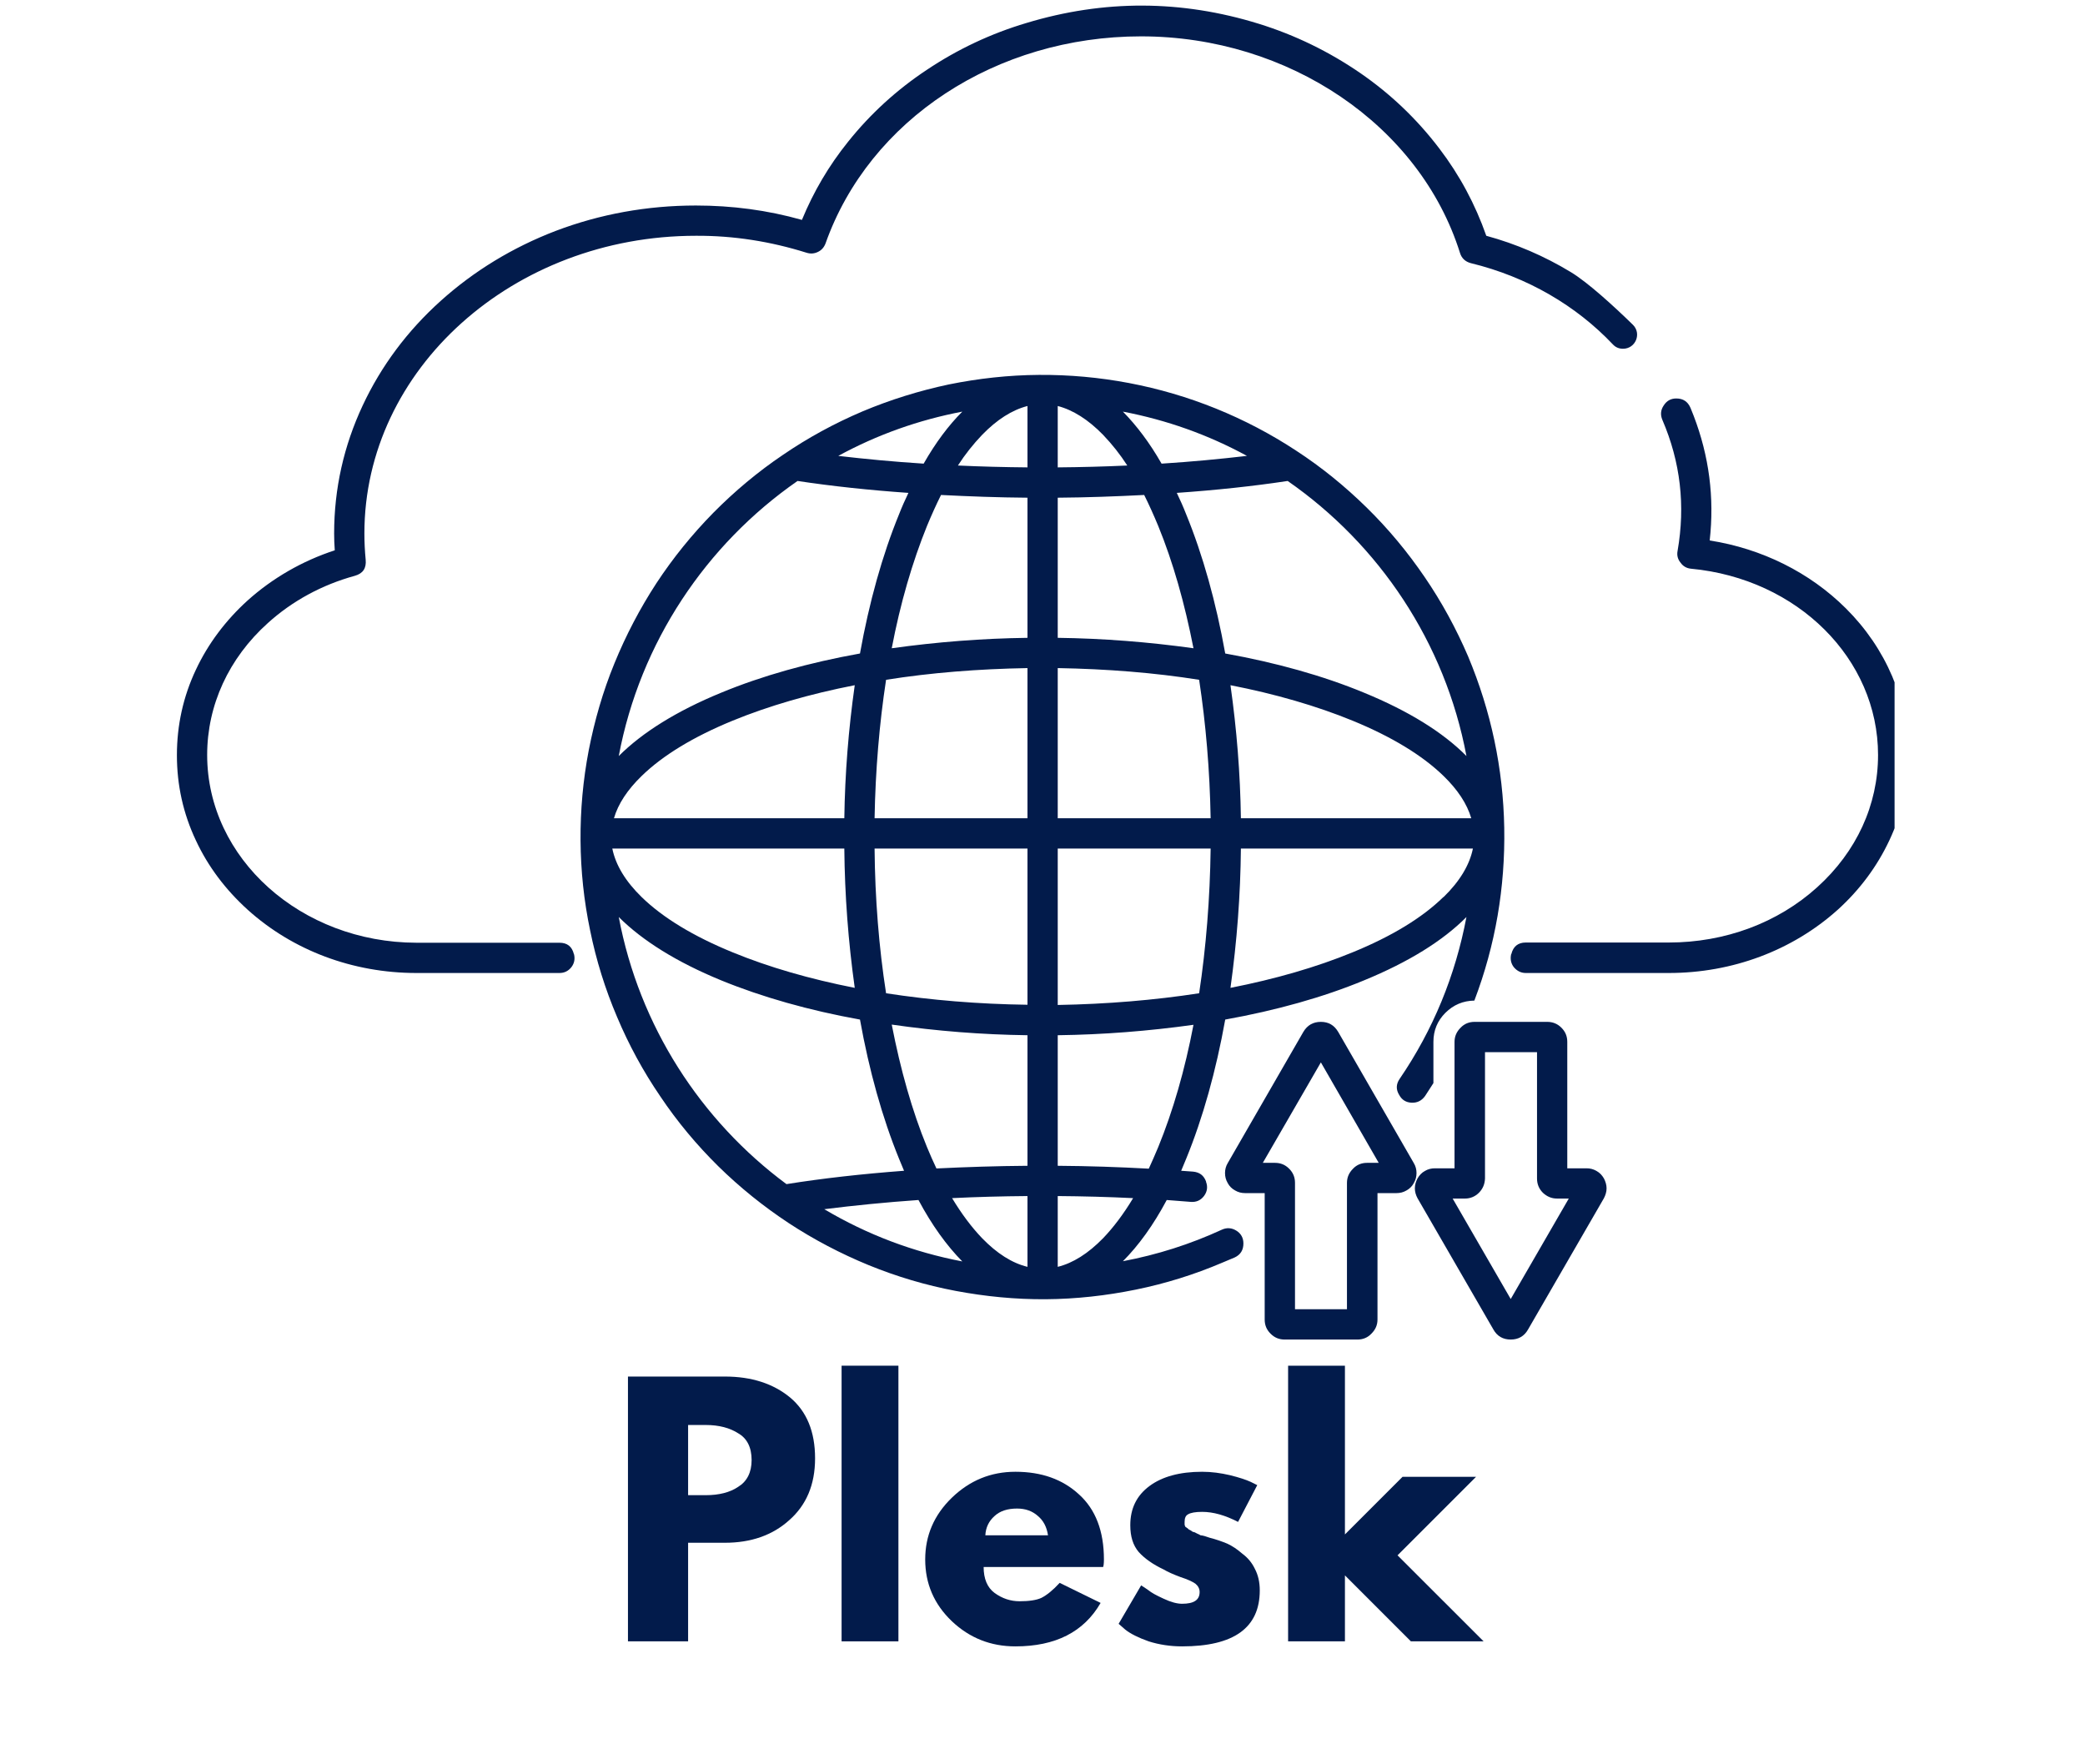 <svg xmlns="http://www.w3.org/2000/svg" xmlns:xlink="http://www.w3.org/1999/xlink" width="52" zoomAndPan="magnify" viewBox="0 0 39 33" height="44" preserveAspectRatio="xMidYMid meet" version="1.0"><defs><g/><clipPath id="28db148730"><path d="M 3.188 0 L 35.438 0 L 35.438 19 L 3.188 19 Z M 3.188 0 " clip-rule="nonzero"/></clipPath><clipPath id="8e715a2036"><path d="M 22 19 L 27 19 L 27 25.5 L 22 25.5 Z M 22 19 " clip-rule="nonzero"/></clipPath><clipPath id="84c1334604"><path d="M 26 19 L 31 19 L 31 25.5 L 26 25.5 Z M 26 19 " clip-rule="nonzero"/></clipPath></defs><path fill="#021b4b" d="M 27.461 12.277 C 27.238 11.758 26.969 11.262 26.648 10.793 C 26.328 10.324 25.969 9.891 25.562 9.492 C 25.156 9.094 24.719 8.738 24.246 8.43 C 23.77 8.117 23.27 7.855 22.742 7.641 C 22.219 7.43 21.676 7.27 21.117 7.164 C 20.562 7.059 20 7.008 19.434 7.012 C 18.863 7.016 18.305 7.078 17.746 7.191 C 17.191 7.309 16.652 7.477 16.133 7.695 C 15.609 7.918 15.113 8.188 14.645 8.508 C 14.176 8.824 13.742 9.188 13.344 9.59 C 12.945 9.996 12.59 10.434 12.277 10.91 C 11.969 11.383 11.707 11.883 11.492 12.41 C 11.277 12.934 11.121 13.477 11.012 14.035 C 10.906 14.59 10.855 15.152 10.859 15.719 C 10.863 16.289 10.922 16.848 11.039 17.406 C 11.152 17.961 11.32 18.5 11.543 19.023 C 11.762 19.543 12.031 20.039 12.352 20.508 C 12.668 20.98 13.031 21.414 13.434 21.812 C 13.84 22.211 14.277 22.562 14.75 22.875 C 15.227 23.188 15.727 23.449 16.25 23.664 C 16.777 23.879 17.316 24.039 17.875 24.145 C 18.434 24.25 18.996 24.305 19.562 24.301 C 20.129 24.297 20.691 24.234 21.246 24.121 C 21.801 24.008 22.34 23.84 22.863 23.617 C 22.941 23.586 23.016 23.551 23.094 23.52 C 23.203 23.469 23.258 23.383 23.258 23.258 C 23.258 23.156 23.215 23.074 23.129 23.02 C 23.043 22.965 22.949 22.957 22.855 23 C 22.262 23.273 21.645 23.469 21.004 23.59 C 21.297 23.297 21.574 22.914 21.824 22.445 C 21.977 22.457 22.125 22.469 22.273 22.48 C 22.375 22.488 22.457 22.453 22.52 22.371 C 22.582 22.289 22.594 22.199 22.559 22.105 L 22.559 22.098 C 22.516 21.984 22.438 21.926 22.316 21.914 C 22.242 21.91 22.168 21.902 22.094 21.898 C 22.125 21.824 22.156 21.75 22.188 21.672 C 22.5 20.91 22.746 20.027 22.918 19.07 C 23.875 18.898 24.754 18.652 25.516 18.336 C 26.344 17.996 26.988 17.598 27.43 17.152 C 27.223 18.246 26.809 19.258 26.18 20.18 C 26.113 20.277 26.109 20.379 26.172 20.48 C 26.223 20.574 26.301 20.621 26.406 20.625 C 26.512 20.629 26.594 20.586 26.656 20.5 C 26.707 20.418 26.762 20.34 26.812 20.258 L 26.812 19.488 C 26.812 19.273 26.887 19.094 27.035 18.945 C 27.188 18.793 27.367 18.719 27.578 18.715 C 27.973 17.676 28.156 16.598 28.137 15.484 C 28.117 14.375 27.891 13.305 27.461 12.277 Z M 18 7.699 C 17.742 7.957 17.5 8.281 17.277 8.672 C 16.723 8.637 16.188 8.586 15.68 8.527 C 16.41 8.129 17.184 7.855 18 7.699 Z M 14.918 8.996 C 15.566 9.094 16.262 9.168 16.992 9.219 C 16.93 9.348 16.871 9.48 16.816 9.621 C 16.504 10.383 16.258 11.266 16.086 12.223 C 15.129 12.395 14.25 12.641 13.488 12.957 C 12.66 13.297 12.016 13.699 11.574 14.141 C 11.973 12.016 13.207 10.184 14.918 8.996 Z M 12.004 14.512 C 12.398 14.129 12.969 13.781 13.703 13.48 C 14.379 13.203 15.148 12.98 15.988 12.816 C 15.871 13.641 15.805 14.469 15.793 15.305 L 11.484 15.305 C 11.562 15.035 11.738 14.77 12.004 14.512 Z M 11.453 15.871 L 15.793 15.871 C 15.801 16.742 15.867 17.613 15.988 18.477 C 15.148 18.312 14.379 18.09 13.703 17.812 C 12.969 17.512 12.398 17.164 12.004 16.781 C 11.699 16.484 11.516 16.18 11.453 15.871 Z M 11.574 17.152 C 12.016 17.594 12.66 17.996 13.488 18.336 C 14.25 18.648 15.129 18.898 16.086 19.07 C 16.258 20.027 16.504 20.906 16.816 21.672 C 16.848 21.75 16.879 21.824 16.91 21.898 C 16.129 21.957 15.391 22.039 14.711 22.148 C 13.109 20.961 11.957 19.191 11.574 17.152 Z M 15.418 22.617 C 15.977 22.547 16.562 22.488 17.18 22.445 C 17.43 22.914 17.707 23.297 18 23.594 C 17.082 23.418 16.223 23.094 15.418 22.617 Z M 19.219 23.695 C 18.93 23.625 18.648 23.445 18.371 23.16 C 18.176 22.957 17.988 22.707 17.809 22.41 C 18.273 22.387 18.742 22.375 19.219 22.371 Z M 19.219 21.805 C 18.645 21.809 18.074 21.828 17.516 21.855 C 17.457 21.73 17.398 21.598 17.34 21.457 C 17.062 20.781 16.844 20.008 16.68 19.164 C 17.52 19.285 18.367 19.352 19.219 19.363 Z M 19.219 18.793 C 18.301 18.781 17.41 18.707 16.574 18.578 C 16.441 17.723 16.367 16.809 16.359 15.871 L 19.219 15.871 Z M 19.219 15.305 L 16.359 15.305 C 16.375 14.406 16.449 13.531 16.574 12.715 C 17.41 12.582 18.301 12.512 19.219 12.496 Z M 19.219 11.93 C 18.367 11.941 17.52 12.008 16.68 12.125 C 16.84 11.285 17.066 10.512 17.34 9.836 C 17.426 9.629 17.512 9.438 17.602 9.258 C 18.133 9.285 18.672 9.305 19.219 9.309 Z M 19.219 8.742 C 18.781 8.738 18.348 8.727 17.918 8.707 C 18.051 8.5 18.203 8.309 18.371 8.133 C 18.648 7.848 18.93 7.668 19.219 7.594 Z M 27.52 15.305 L 23.211 15.305 C 23.199 14.469 23.133 13.641 23.016 12.816 C 23.855 12.98 24.625 13.203 25.301 13.48 C 26.035 13.781 26.605 14.129 27 14.512 C 27.266 14.77 27.441 15.035 27.52 15.305 Z M 23.324 8.527 C 22.816 8.586 22.281 8.637 21.727 8.672 C 21.504 8.281 21.258 7.957 21.004 7.699 C 21.82 7.855 22.594 8.129 23.324 8.527 Z M 19.785 7.594 C 20.07 7.668 20.355 7.848 20.633 8.133 C 20.801 8.309 20.953 8.5 21.086 8.707 C 20.656 8.727 20.223 8.738 19.785 8.742 Z M 19.785 9.309 C 20.332 9.305 20.871 9.285 21.402 9.258 C 21.492 9.438 21.578 9.629 21.664 9.836 C 21.941 10.512 22.16 11.285 22.324 12.125 C 21.484 12.008 20.637 11.941 19.785 11.93 Z M 19.785 12.496 C 20.703 12.512 21.594 12.582 22.43 12.715 C 22.555 13.535 22.629 14.406 22.645 15.305 L 19.785 15.305 Z M 20.633 23.16 C 20.355 23.445 20.07 23.625 19.785 23.695 L 19.785 22.371 C 20.262 22.375 20.73 22.387 21.195 22.41 C 21.016 22.707 20.828 22.957 20.633 23.16 Z M 21.664 21.457 C 21.605 21.598 21.547 21.73 21.488 21.859 C 20.93 21.828 20.359 21.809 19.785 21.805 L 19.785 19.363 C 20.637 19.352 21.484 19.285 22.324 19.168 C 22.164 20.008 21.941 20.781 21.664 21.457 Z M 22.43 18.578 C 21.594 18.707 20.703 18.781 19.785 18.797 L 19.785 15.871 L 22.645 15.871 C 22.633 16.809 22.559 17.723 22.43 18.578 Z M 22.188 9.621 C 22.133 9.48 22.074 9.348 22.012 9.219 C 22.742 9.168 23.441 9.094 24.086 8.996 C 25.797 10.184 27.031 12.016 27.43 14.141 C 26.988 13.695 26.344 13.297 25.516 12.957 C 24.754 12.641 23.875 12.395 22.918 12.223 C 22.746 11.266 22.5 10.383 22.188 9.621 Z M 27 16.777 C 26.605 17.164 26.035 17.512 25.301 17.812 C 24.625 18.09 23.855 18.312 23.016 18.477 C 23.137 17.609 23.203 16.742 23.211 15.871 L 27.551 15.871 C 27.488 16.18 27.305 16.484 27 16.781 Z M 27 16.777 " fill-opacity="1" fill-rule="nonzero"/><g clip-path="url(#28db148730)"><path fill="#021b4b" d="M 34.527 11.379 C 33.852 10.707 32.957 10.262 31.98 10.109 C 32.07 9.305 31.969 8.531 31.68 7.777 C 31.66 7.727 31.641 7.68 31.621 7.629 C 31.57 7.512 31.484 7.453 31.355 7.453 C 31.254 7.453 31.176 7.496 31.121 7.582 C 31.062 7.668 31.055 7.758 31.094 7.852 C 31.434 8.641 31.527 9.457 31.379 10.305 C 31.363 10.387 31.383 10.461 31.434 10.523 C 31.48 10.59 31.547 10.629 31.629 10.637 C 33.625 10.824 35.129 12.324 35.129 14.121 C 35.129 15.055 34.727 15.93 33.992 16.594 C 33.254 17.262 32.266 17.629 31.215 17.629 L 28.539 17.629 C 28.395 17.629 28.305 17.703 28.27 17.844 L 28.266 17.848 C 28.246 17.938 28.262 18.02 28.316 18.09 C 28.375 18.16 28.449 18.199 28.539 18.199 L 31.215 18.199 C 32.406 18.199 33.527 17.777 34.375 17.016 C 34.789 16.641 35.113 16.203 35.34 15.719 C 35.578 15.215 35.695 14.68 35.695 14.121 C 35.695 13.105 35.281 12.129 34.527 11.379 Z M 30.359 6.523 C 30.594 6.523 30.711 6.238 30.543 6.074 C 30.188 5.727 29.699 5.281 29.383 5.09 C 28.887 4.789 28.359 4.562 27.801 4.41 C 27.594 3.82 27.301 3.273 26.922 2.777 C 26.504 2.227 26.012 1.758 25.445 1.367 C 24.859 0.965 24.227 0.656 23.547 0.445 C 22.098 -0.004 20.648 -0.008 19.199 0.43 C 18.531 0.629 17.91 0.922 17.332 1.309 C 16.773 1.68 16.281 2.129 15.863 2.652 C 15.504 3.098 15.219 3.582 15 4.113 C 14.352 3.93 13.691 3.844 13.016 3.844 C 12.105 3.844 11.223 4.004 10.391 4.32 C 9.586 4.629 8.863 5.07 8.242 5.629 C 7.617 6.191 7.129 6.848 6.785 7.582 C 6.43 8.34 6.25 9.141 6.25 9.98 C 6.25 10.082 6.254 10.188 6.262 10.293 C 5.652 10.492 5.094 10.816 4.633 11.23 C 4.219 11.605 3.891 12.043 3.664 12.527 C 3.426 13.031 3.309 13.566 3.309 14.125 C 3.309 14.684 3.426 15.215 3.664 15.719 C 3.891 16.207 4.219 16.641 4.633 17.016 C 5.477 17.777 6.598 18.199 7.789 18.199 L 10.465 18.199 C 10.555 18.199 10.629 18.164 10.688 18.09 C 10.742 18.02 10.758 17.938 10.738 17.852 L 10.734 17.844 C 10.699 17.703 10.609 17.633 10.465 17.633 L 7.789 17.633 C 5.633 17.629 3.875 16.059 3.875 14.121 C 3.875 13.191 4.277 12.312 5.012 11.652 C 5.465 11.242 6.023 10.938 6.637 10.77 C 6.789 10.727 6.855 10.629 6.84 10.469 C 6.824 10.305 6.816 10.141 6.816 9.977 C 6.816 6.906 9.598 4.41 13.016 4.41 C 13.723 4.406 14.414 4.516 15.086 4.727 C 15.16 4.75 15.23 4.746 15.301 4.711 C 15.367 4.68 15.414 4.625 15.441 4.555 C 16.262 2.234 18.637 0.68 21.344 0.68 C 24.105 0.68 26.559 2.344 27.309 4.73 C 27.34 4.832 27.41 4.895 27.512 4.922 C 28.574 5.18 29.488 5.723 30.168 6.441 C 30.219 6.496 30.281 6.523 30.359 6.523 Z M 30.359 6.523 " fill-opacity="1" fill-rule="nonzero"/></g><g clip-path="url(#8e715a2036)"><path fill="#021b4b" d="M 25.391 25.055 L 24.031 25.055 C 23.926 25.055 23.84 25.02 23.766 24.945 C 23.691 24.871 23.656 24.785 23.656 24.68 L 23.656 22.316 L 23.289 22.316 C 23.223 22.316 23.16 22.301 23.102 22.266 C 23.043 22.234 22.996 22.188 22.965 22.129 C 22.93 22.07 22.914 22.008 22.914 21.941 C 22.914 21.875 22.93 21.812 22.965 21.754 L 24.379 19.301 C 24.453 19.176 24.562 19.113 24.707 19.113 C 24.852 19.113 24.957 19.176 25.031 19.301 L 26.445 21.754 C 26.48 21.812 26.496 21.875 26.496 21.941 C 26.496 22.008 26.48 22.07 26.445 22.129 C 26.414 22.188 26.367 22.234 26.309 22.266 C 26.25 22.301 26.188 22.316 26.121 22.316 L 25.766 22.316 L 25.766 24.68 C 25.766 24.785 25.727 24.871 25.652 24.945 C 25.582 25.02 25.492 25.055 25.391 25.055 Z M 24.223 24.488 L 25.195 24.488 L 25.195 22.125 C 25.195 22.02 25.234 21.934 25.309 21.859 C 25.379 21.785 25.469 21.75 25.57 21.75 L 25.789 21.75 L 24.707 19.871 L 23.621 21.75 L 23.848 21.75 C 23.953 21.75 24.039 21.785 24.113 21.859 C 24.188 21.934 24.223 22.02 24.223 22.125 Z M 25.957 22.039 Z M 25.957 22.039 " fill-opacity="1" fill-rule="nonzero"/></g><g clip-path="url(#84c1334604)"><path fill="#021b4b" d="M 28.258 25.055 C 28.113 25.055 28.004 24.992 27.934 24.867 L 26.516 22.414 C 26.484 22.355 26.465 22.293 26.465 22.227 C 26.465 22.16 26.484 22.098 26.516 22.039 C 26.551 21.98 26.594 21.934 26.652 21.902 C 26.711 21.867 26.773 21.852 26.84 21.852 L 27.207 21.852 L 27.207 19.488 C 27.207 19.383 27.246 19.297 27.32 19.223 C 27.391 19.148 27.48 19.113 27.582 19.113 L 28.941 19.113 C 29.043 19.113 29.133 19.148 29.207 19.223 C 29.281 19.297 29.316 19.383 29.316 19.488 L 29.316 21.852 L 29.676 21.852 C 29.742 21.852 29.805 21.867 29.863 21.902 C 29.922 21.934 29.965 21.98 30 22.039 C 30.031 22.098 30.051 22.16 30.051 22.227 C 30.051 22.293 30.031 22.355 30 22.414 L 28.582 24.867 C 28.512 24.992 28.402 25.055 28.258 25.055 Z M 27.172 22.418 L 28.258 24.297 L 29.344 22.418 L 29.125 22.418 C 29.02 22.418 28.934 22.379 28.859 22.309 C 28.785 22.234 28.75 22.145 28.75 22.043 L 28.75 19.68 L 27.777 19.68 L 27.777 22.043 C 27.773 22.145 27.738 22.234 27.664 22.309 C 27.594 22.379 27.504 22.418 27.402 22.418 Z M 29.676 22.418 Z M 29.676 22.418 " fill-opacity="1" fill-rule="nonzero"/></g><g fill="#021b4b" fill-opacity="1"><g transform="translate(11.387, 30.7)"><g><path d="M 0.359 -4.953 L 2.172 -4.953 C 2.672 -4.953 3.078 -4.82 3.391 -4.562 C 3.703 -4.301 3.859 -3.922 3.859 -3.422 C 3.859 -2.93 3.695 -2.547 3.375 -2.266 C 3.062 -1.984 2.66 -1.844 2.172 -1.844 L 1.484 -1.844 L 1.484 0 L 0.359 0 Z M 1.484 -2.734 L 1.812 -2.734 C 2.062 -2.734 2.266 -2.785 2.422 -2.891 C 2.586 -2.992 2.672 -3.16 2.672 -3.391 C 2.672 -3.629 2.586 -3.797 2.422 -3.891 C 2.266 -3.992 2.062 -4.047 1.812 -4.047 L 1.484 -4.047 Z M 1.484 -2.734 "/></g></g></g><g fill="#021b4b" fill-opacity="1"><g transform="translate(15.383, 30.7)"><g><path d="M 0.359 0 L 0.359 -5.156 L 1.422 -5.156 L 1.422 0 Z M 0.359 0 "/></g></g></g><g fill="#021b4b" fill-opacity="1"><g transform="translate(17.165, 30.7)"><g><path d="M 3.469 -1.391 L 1.234 -1.391 C 1.234 -1.172 1.301 -1.008 1.438 -0.906 C 1.582 -0.801 1.738 -0.75 1.906 -0.75 C 2.082 -0.75 2.219 -0.77 2.312 -0.812 C 2.414 -0.863 2.531 -0.957 2.656 -1.094 L 3.422 -0.719 C 3.109 -0.176 2.578 0.094 1.828 0.094 C 1.367 0.094 0.973 -0.062 0.641 -0.375 C 0.305 -0.695 0.141 -1.082 0.141 -1.531 C 0.141 -1.977 0.305 -2.363 0.641 -2.688 C 0.973 -3.008 1.367 -3.172 1.828 -3.172 C 2.316 -3.172 2.711 -3.031 3.016 -2.75 C 3.328 -2.469 3.484 -2.062 3.484 -1.531 C 3.484 -1.457 3.477 -1.41 3.469 -1.391 Z M 1.266 -1.984 L 2.438 -1.984 C 2.414 -2.141 2.352 -2.258 2.25 -2.344 C 2.145 -2.438 2.016 -2.484 1.859 -2.484 C 1.68 -2.484 1.539 -2.438 1.438 -2.344 C 1.332 -2.25 1.273 -2.129 1.266 -1.984 Z M 1.266 -1.984 "/></g></g></g><g fill="#021b4b" fill-opacity="1"><g transform="translate(20.783, 30.7)"><g><path d="M 1.703 -3.172 C 1.879 -3.172 2.051 -3.148 2.219 -3.109 C 2.395 -3.066 2.523 -3.023 2.609 -2.984 L 2.734 -2.922 L 2.375 -2.234 C 2.133 -2.359 1.91 -2.422 1.703 -2.422 C 1.578 -2.422 1.488 -2.406 1.438 -2.375 C 1.395 -2.352 1.375 -2.305 1.375 -2.234 C 1.375 -2.223 1.375 -2.207 1.375 -2.188 C 1.375 -2.176 1.379 -2.16 1.391 -2.141 C 1.41 -2.129 1.426 -2.117 1.438 -2.109 C 1.445 -2.098 1.461 -2.086 1.484 -2.078 C 1.504 -2.066 1.52 -2.055 1.531 -2.047 C 1.551 -2.047 1.578 -2.035 1.609 -2.016 C 1.641 -2.004 1.66 -1.992 1.672 -1.984 C 1.691 -1.984 1.719 -1.977 1.75 -1.969 C 1.789 -1.957 1.82 -1.945 1.844 -1.938 C 1.969 -1.906 2.078 -1.867 2.172 -1.828 C 2.266 -1.785 2.359 -1.723 2.453 -1.641 C 2.555 -1.566 2.633 -1.473 2.688 -1.359 C 2.75 -1.242 2.781 -1.109 2.781 -0.953 C 2.781 -0.254 2.297 0.094 1.328 0.094 C 1.109 0.094 0.898 0.062 0.703 0 C 0.504 -0.07 0.359 -0.145 0.266 -0.219 L 0.141 -0.328 L 0.562 -1.047 C 0.602 -1.023 0.648 -0.992 0.703 -0.953 C 0.754 -0.91 0.848 -0.859 0.984 -0.797 C 1.117 -0.734 1.234 -0.703 1.328 -0.703 C 1.547 -0.703 1.656 -0.773 1.656 -0.922 C 1.656 -0.984 1.629 -1.035 1.578 -1.078 C 1.523 -1.117 1.43 -1.16 1.297 -1.203 C 1.16 -1.254 1.055 -1.301 0.984 -1.344 C 0.785 -1.438 0.629 -1.547 0.516 -1.672 C 0.41 -1.797 0.359 -1.961 0.359 -2.172 C 0.359 -2.484 0.477 -2.727 0.719 -2.906 C 0.957 -3.082 1.285 -3.172 1.703 -3.172 Z M 1.703 -3.172 "/></g></g></g><g fill="#021b4b" fill-opacity="1"><g transform="translate(23.735, 30.7)"><g><path d="M 3.875 -3.078 L 2.406 -1.609 L 4.016 0 L 2.656 0 L 1.422 -1.234 L 1.422 0 L 0.359 0 L 0.359 -5.156 L 1.422 -5.156 L 1.422 -2 L 2.5 -3.078 Z M 3.875 -3.078 "/></g></g></g></svg>